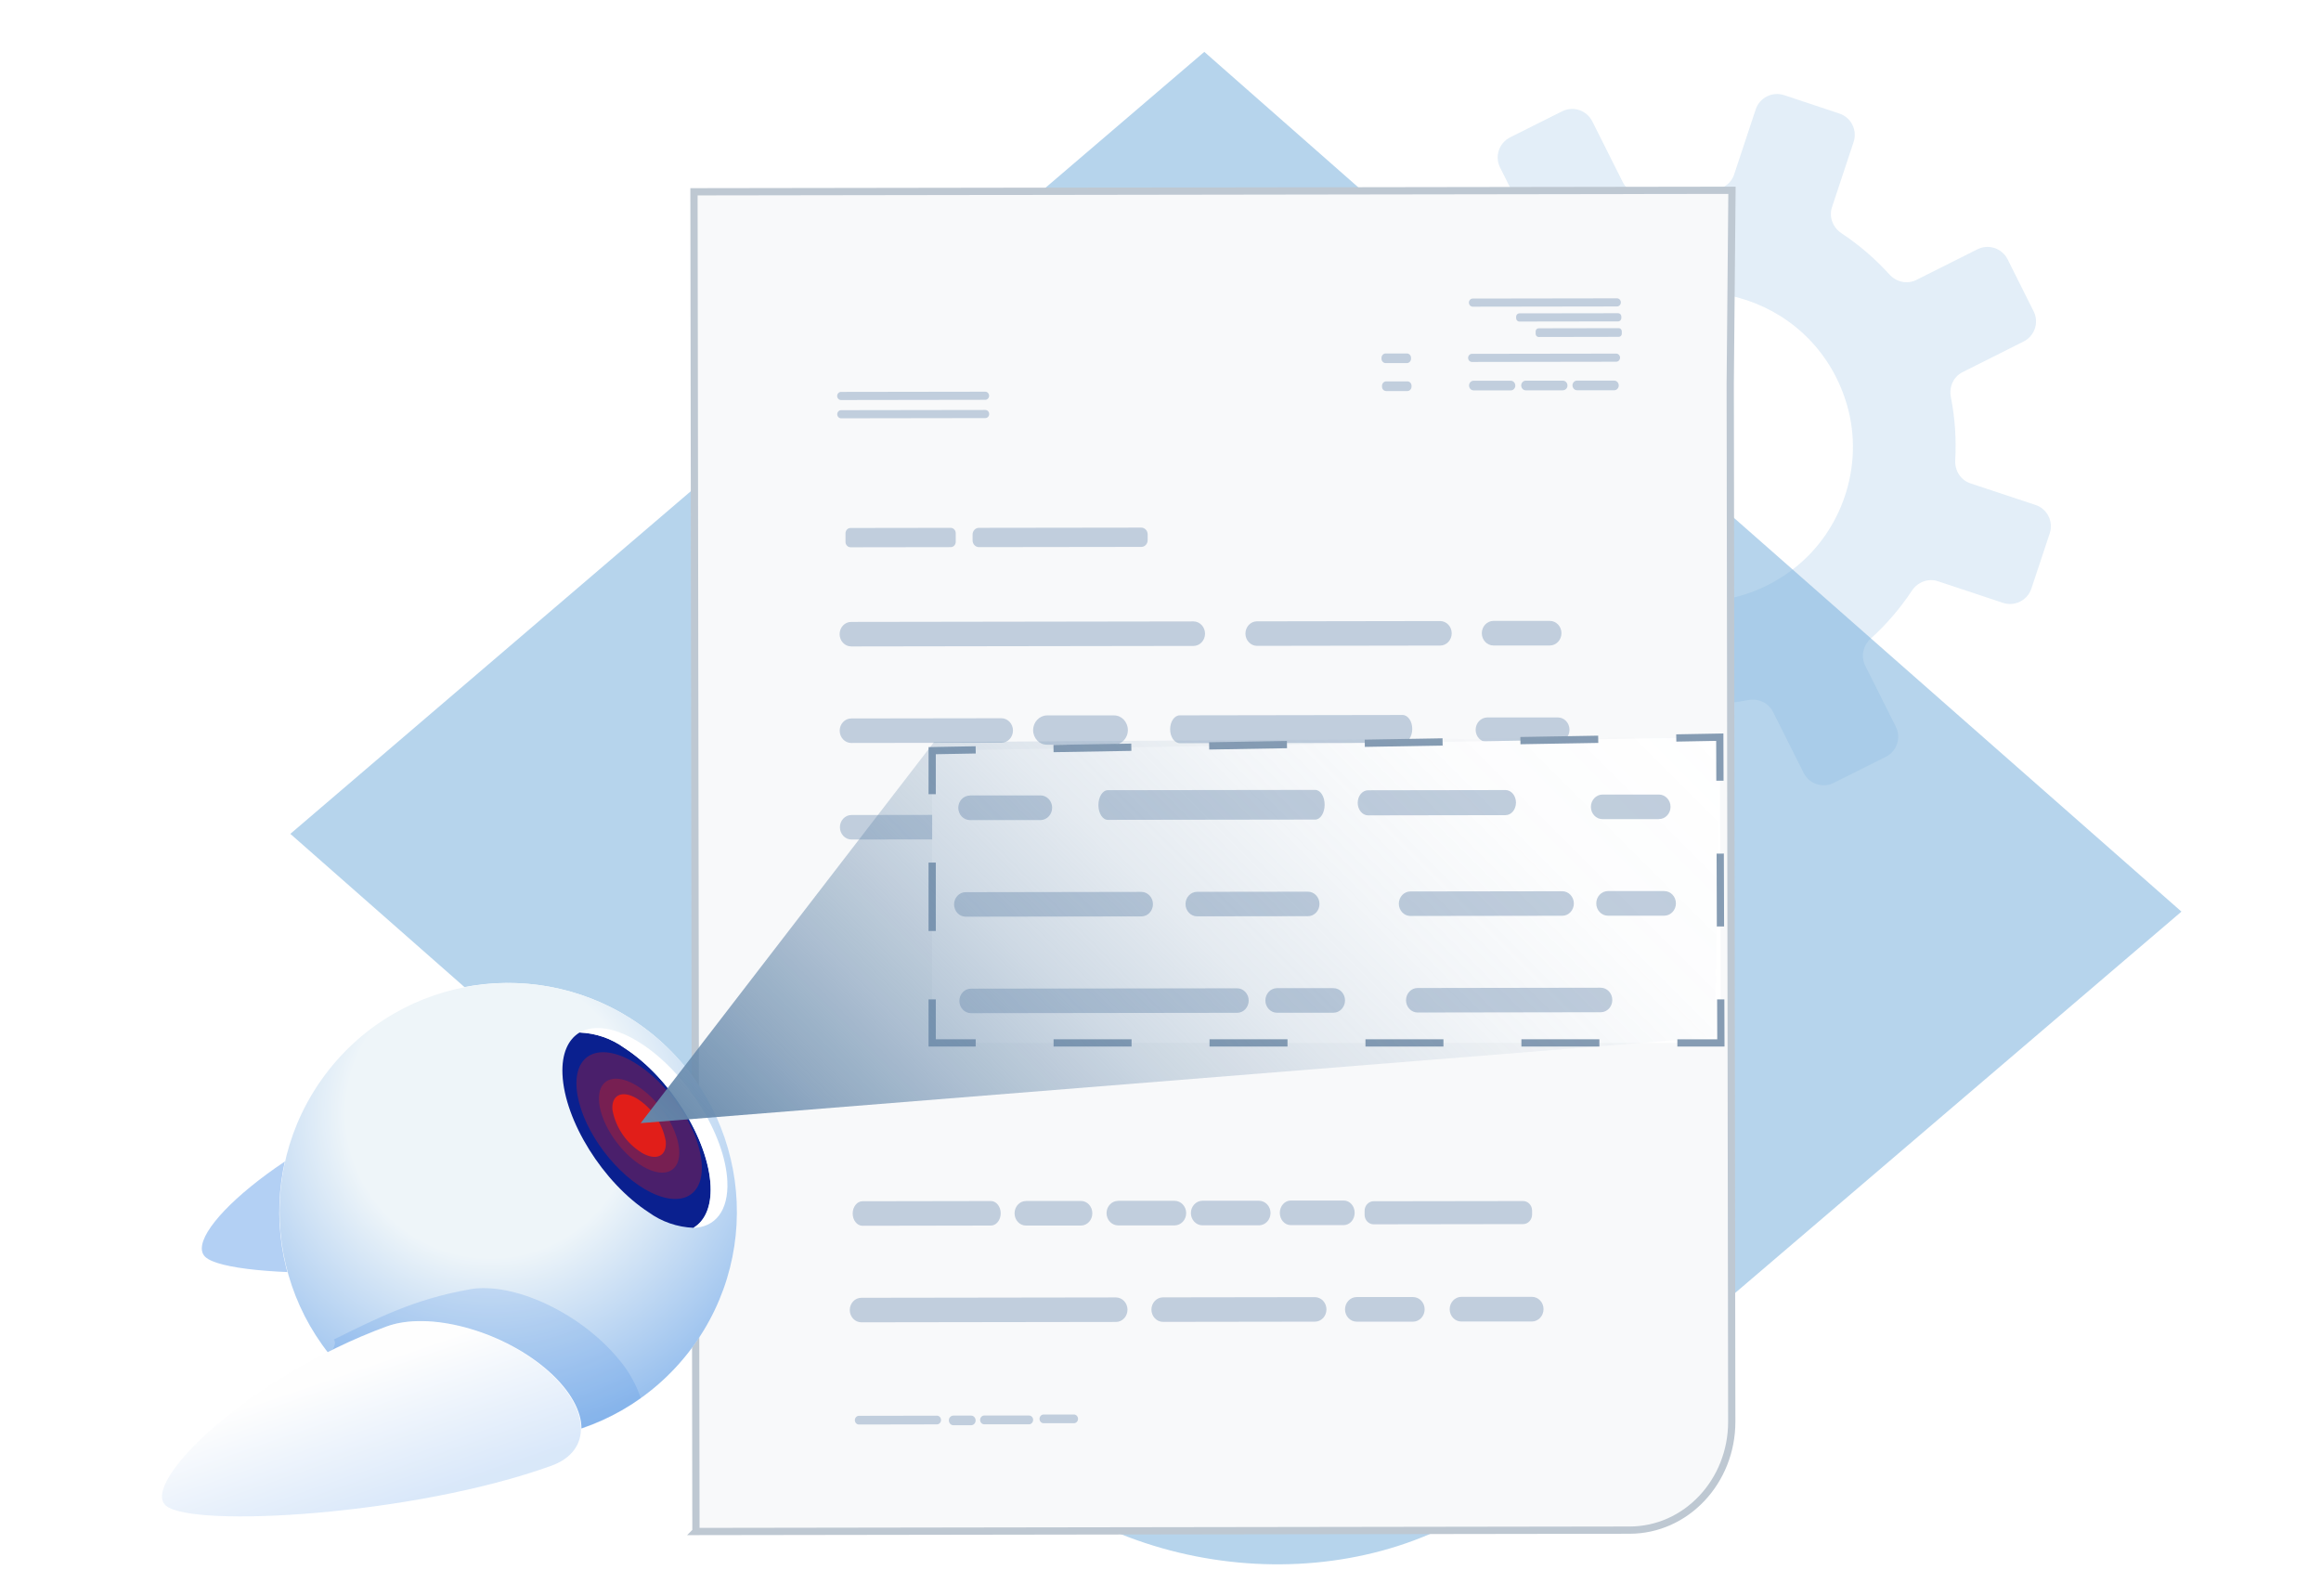 <svg xmlns="http://www.w3.org/2000/svg" xmlns:xlink="http://www.w3.org/1999/xlink" id="b" viewBox="0 0 320 220"><defs><filter id="c" x="122.78" y="98.3" width="116" height="50" filterUnits="userSpaceOnUse"><feGaussianBlur stdDeviation="1"></feGaussianBlur></filter><radialGradient id="e" cx="-4694.77" cy="-1017.8" fx="-4694.77" fy="-1017.8" r="68.63" gradientTransform="translate(2092.34 -4202.83) rotate(-52.84) scale(1 -1)" gradientUnits="userSpaceOnUse"><stop offset=".29" stop-color="#eef5f9"></stop><stop offset="1" stop-color="#438be3"></stop></radialGradient><linearGradient id="f" x1="-4514.86" y1="-1093.18" x2="-4533.9" y2="-1124.79" gradientTransform="translate(2116.85 -3976.59) rotate(-49.89) scale(1 -1)" gradientUnits="userSpaceOnUse"><stop offset=".25" stop-color="#f9f9f9"></stop><stop offset=".78" stop-color="#438be3"></stop></linearGradient><linearGradient id="g" x1="119.36" y1="185.88" x2="220.36" y2="84.88" gradientUnits="userSpaceOnUse"><stop offset="0" stop-color="#6487aa"></stop><stop offset=".02" stop-color="#6487aa" stop-opacity=".96"></stop><stop offset=".14" stop-color="#6487aa" stop-opacity=".7"></stop><stop offset=".26" stop-color="#6487aa" stop-opacity=".49"></stop><stop offset=".38" stop-color="#6487aa" stop-opacity=".31"></stop><stop offset=".51" stop-color="#6487aa" stop-opacity=".17"></stop><stop offset=".65" stop-color="#6487aa" stop-opacity=".08"></stop><stop offset=".8" stop-color="#6487aa" stop-opacity=".02"></stop><stop offset="1" stop-color="#6487aa" stop-opacity="0"></stop></linearGradient></defs><path d="M300.76,125.68L166.04,7.15,40.03,114.96l98.91,87.03c19.81,17.36,51.2,18.22,69.67,2.42" style="fill:#b6d4ec;"></path><g style="opacity:.21;"><path d="M252.59,28.53l2.97-8.96c.54-1.63-.34-3.38-1.97-3.92l-7.61-2.53c-1.63-.54-3.38.34-3.92,1.97l-2.97,8.96c-.45,1.36-1.77,2.18-3.2,2.11-2.88-.15-5.79.03-8.68.6-1.4.27-2.82-.35-3.46-1.62l-4.22-8.41c-.77-1.53-2.63-2.15-4.16-1.38l-7.17,3.59c-1.53.77-2.15,2.63-1.38,4.16l3.92,7.81c.77,1.53.51,3.43-.74,4.59-1.9,1.76-3.58,3.72-5.04,5.82-1.06,1.53-3.04,2.13-4.81,1.55l-8.1-2.69c-1.63-.54-3.38.34-3.92,1.97l-2.53,7.61c-.54,1.63.34,3.38,1.96,3.92l8.96,2.98c1.36.45,2.18,1.77,2.1,3.2-.16,2.87.03,5.78.6,8.67.28,1.4-.34,2.82-1.62,3.46l-8.41,4.22c-1.53.77-2.15,2.63-1.38,4.16l3.59,7.17c.77,1.53,2.63,2.15,4.16,1.38l8.41-4.22c1.28-.64,2.79-.29,3.74.77,1.97,2.18,4.2,4.07,6.6,5.67,1.19.79,1.76,2.24,1.31,3.6l-2.98,8.96c-.54,1.63.34,3.38,1.97,3.92l7.61,2.53c1.63.54,3.38-.34,3.92-1.97l2.98-8.96c.45-1.36,1.77-2.18,3.2-2.1,2.87.15,5.78-.04,8.67-.6,1.4-.27,2.82.35,3.46,1.62l4.22,8.41c.77,1.53,2.63,2.15,4.16,1.38l7.17-3.59c1.53-.77,2.15-2.63,1.38-4.16l-4.22-8.41c-.64-1.28-.29-2.78.77-3.74,2.18-1.97,4.07-4.19,5.66-6.59.79-1.19,2.24-1.76,3.6-1.31l8.96,2.98c1.63.54,3.38-.34,3.92-1.97l2.53-7.61c.54-1.63-.34-3.38-1.97-3.92l-8.96-2.97c-1.36-.45-2.18-1.77-2.1-3.2.16-2.88-.03-5.79-.6-8.68-.28-1.4.34-2.82,1.62-3.46l8.41-4.22c1.53-.77,2.15-2.63,1.38-4.16l-3.59-7.17c-.77-1.53-2.63-2.15-4.16-1.38l-8.41,4.22c-1.28.64-2.79.29-3.74-.77-1.97-2.18-4.19-4.07-6.59-5.66-1.19-.79-1.76-2.24-1.31-3.6ZM247.22,78.46c-12.13,9.29-29.54,3.5-33.71-11.19-2.33-8.22.69-17.29,7.47-22.49,12.13-9.29,29.54-3.5,33.71,11.19,2.33,8.22-.69,17.29-7.47,22.49Z" style="fill:#77addb;"></path></g><path d="M95.94,211.14l128.75-.19c7.78-.01,14.08-6.71,14.07-14.96l-.21-143.11.24-26.65-143.11.21.27,184.69Z" style="fill:#f8f9fa; stroke:#bec8d2; stroke-miterlimit:10;"></path><path d="M115.76,87.43c0,.93.72,1.69,1.6,1.69l47.19-.07c.88,0,1.59-.76,1.59-1.69,0-.93-.72-1.69-1.6-1.69l-47.19.07c-.88,0-1.59.76-1.59,1.69Z" style="fill:#c1cedd;"></path><path d="M173.31,89.04l25.25-.04c.88,0,1.59-.76,1.59-1.69,0-.93-.72-1.69-1.6-1.69l-25.25.04c-.88,0-1.59.76-1.59,1.69s.72,1.69,1.6,1.69Z" style="fill:#c1cedd;"></path><path d="M204.3,87.3c0,.93.72,1.69,1.6,1.69h7.79c.88-.01,1.59-.77,1.59-1.7,0-.93-.72-1.69-1.6-1.69h-7.79c-.88.01-1.59.77-1.59,1.7Z" style="fill:#c1cedd;"></path><path d="M117.37,102.43l20.7-.03c.88,0,1.59-.76,1.59-1.69,0-.93-.72-1.69-1.6-1.69l-20.7.03c-.88,0-1.59.76-1.59,1.69,0,.93.72,1.69,1.6,1.69Z" style="fill:#c1cedd;"></path><path d="M153.61,98.63h-9.27c-1.05.02-1.9.92-1.9,2.03,0,1.11.85,2.01,1.9,2.01h9.27c1.05-.02,1.9-.92,1.89-2.03s-.85-2.01-1.9-2.01Z" style="fill:#c1cedd;"></path><path d="M194.71,100.49c0-1.06-.6-1.92-1.34-1.92l-30.71.05c-.74,0-1.33.86-1.33,1.92s.6,1.92,1.34,1.92l30.71-.05c.74,0,1.33-.86,1.33-1.92Z" style="fill:#c1cedd;"></path><path d="M214.79,98.91h-9.75c-.88.02-1.59.77-1.59,1.71,0,.93.72,1.69,1.6,1.69h9.75c.88-.02,1.59-.77,1.59-1.71,0-.93-.72-1.69-1.6-1.69Z" style="fill:#c1cedd;"></path><path d="M187.04,182.21h7.79c.88-.01,1.59-.77,1.59-1.7,0-.93-.72-1.69-1.6-1.69h-7.79c-.88.01-1.59.77-1.59,1.7,0,.93.72,1.69,1.6,1.69Z" style="fill:#c1cedd;"></path><path d="M153.85,178.87l-35.1.05c-.88,0-1.59.76-1.59,1.69,0,.93.72,1.69,1.6,1.69l35.1-.05c.88,0,1.59-.76,1.59-1.69s-.72-1.69-1.6-1.69Z" style="fill:#c1cedd;"></path><path d="M211.21,178.79h-9.75c-.88.02-1.59.77-1.59,1.71,0,.93.72,1.69,1.6,1.69h9.75c.88-.02,1.59-.77,1.59-1.71,0-.93-.72-1.69-1.6-1.69Z" style="fill:#c1cedd;"></path><path d="M181.28,178.83l-20.94.03c-.88,0-1.59.76-1.59,1.69s.72,1.69,1.6,1.69l20.94-.03c.88,0,1.59-.76,1.59-1.69,0-.93-.72-1.69-1.6-1.69Z" style="fill:#c1cedd;"></path><path d="M145.39,111.43c-1.05,0-1.9.9-1.9,2.02s.85,2.01,1.9,2.01h9.27c1.05-.02,1.9-.92,1.89-2.03s-.85-2.01-1.9-2.01h-9.27Z" style="fill:#c1cedd;"></path><path d="M141.04,114.02c0-.93-.72-1.69-1.6-1.69l-22.05.03c-.88,0-1.59.76-1.59,1.69,0,.93.72,1.69,1.6,1.69l22.05-.03c.88,0,1.59-.76,1.59-1.69Z" style="fill:#c1cedd;"></path><path d="M214.69,112.22l-20.94.03c-.88,0-1.59.76-1.59,1.69,0,.93.72,1.69,1.6,1.69l20.94-.03c.88,0,1.59-.76,1.59-1.69,0-.93-.72-1.69-1.6-1.69Z" style="fill:#c1cedd;"></path><path d="M187.73,116.16c1.05,0,1.9-.9,1.89-2.02s-.85-2.01-1.9-2.01h-9.27c-1.05.02-1.9.92-1.9,2.03,0,1.11.85,2.01,1.9,2.01h9.27Z" style="fill:#c1cedd;"></path><path d="M171.04,115.42c1.05,0,1.9-.9,1.89-2.02,0-1.11-.85-2.01-1.9-2.01h-9.27c-1.05.02-1.9.92-1.9,2.03,0,1.11.85,2.01,1.9,2.01h9.27Z" style="fill:#c1cedd;"></path><path d="M194.04,52.58h-2.93c-.31,0-.57.28-.57.61v.12c0,.33.26.6.57.6h2.93c.31,0,.57-.28.57-.61v-.12c0-.33-.26-.6-.57-.6Z" style="fill:#c1cedd;"></path><path d="M191.04,50.06h2.93c.31,0,.57-.28.57-.61v-.12c0-.33-.26-.6-.57-.6h-2.93c-.31,0-.57.28-.57.61v.12c0,.33.26.6.57.6Z" style="fill:#c1cedd;"></path><path d="M208.29,52.49h-5.13c-.34,0-.63.31-.62.67s.28.66.63.66h5.13c.34,0,.63-.31.62-.67s-.28-.66-.63-.66Z" style="fill:#c1cedd;"></path><path d="M222.83,48.75l-19.89.03c-.29,0-.53.25-.53.56s.24.56.53.56l19.89-.03c.29,0,.53-.25.53-.56s-.24-.56-.53-.56Z" style="fill:#c1cedd;"></path><path d="M203.05,42.28l19.89-.03c.29,0,.53-.25.53-.56,0-.31-.24-.56-.53-.56l-19.89.03c-.29,0-.53.25-.53.56s.24.56.53.56Z" style="fill:#c1cedd;"></path><path d="M135.85,57.64c.29,0,.53-.25.53-.56,0-.31-.24-.56-.53-.56l-19.89.03c-.29,0-.53.25-.53.56s.24.56.53.56l19.89-.03Z" style="fill:#c1cedd;"></path><path d="M131.08,75.43c.38,0,.69-.33.69-.74v-1.18c0-.41-.32-.74-.7-.74l-13.81.02c-.38,0-.69.33-.69.74v1.18c0,.41.32.74.7.74l13.81-.02Z" style="fill:#c1cedd;"></path><path d="M134.09,73.7v.8c0,.51.4.93.88.93l22.39-.03c.48,0,.87-.42.87-.93v-.8c0-.51-.4-.93-.88-.93l-22.39.03c-.48,0-.87.42-.87.93Z" style="fill:#c1cedd;"></path><path d="M115.95,55.15l19.89-.03c.29,0,.53-.25.53-.56s-.24-.56-.53-.56l-19.89.03c-.29,0-.53.25-.53.56s.24.56.53.56Z" style="fill:#c1cedd;"></path><path d="M223.1,43.18l-13.63.02c-.24,0-.44.21-.44.47v.19c0,.26.2.47.44.47l13.63-.02c.24,0,.44-.21.44-.47v-.19c0-.26-.2-.47-.44-.47Z" style="fill:#c1cedd;"></path><path d="M223.19,45.24l-11.06.02c-.23,0-.41.2-.41.44v.32c0,.24.19.44.41.44l11.06-.02c.23,0,.41-.2.41-.44v-.32c0-.24-.19-.44-.41-.44Z" style="fill:#c1cedd;"></path><path d="M215.49,53.8c.34,0,.63-.3.62-.66s-.28-.66-.63-.66h-5.13c-.34,0-.63.31-.62.67s.28.66.63.66h5.13Z" style="fill:#c1cedd;"></path><path d="M222.55,52.47h-5.13c-.34,0-.63.31-.62.67s.28.66.63.66h5.13c.34,0,.63-.31.62-.67s-.28-.66-.63-.66Z" style="fill:#c1cedd;"></path><path d="M141.44,165.58c-.86,0-1.56.76-1.56,1.69,0,.93.7,1.69,1.56,1.69h7.61c.86-.01,1.56-.77,1.55-1.7,0-.93-.7-1.69-1.56-1.69h-7.61Z" style="fill:#c1cedd;"></path><path d="M154.15,165.56c-.88,0-1.59.76-1.59,1.69,0,.93.72,1.69,1.6,1.69h7.79c.88-.01,1.59-.77,1.59-1.7,0-.93-.72-1.69-1.6-1.69h-7.79Z" style="fill:#c1cedd;"></path><path d="M165.79,168.93h7.79c.88-.01,1.59-.77,1.59-1.7,0-.93-.72-1.69-1.6-1.69h-7.79c-.88.01-1.59.77-1.59,1.7,0,.93.72,1.69,1.6,1.69Z" style="fill:#c1cedd;"></path><path d="M186.77,167.2c0-.93-.67-1.69-1.5-1.69h-7.32c-.83.01-1.5.77-1.5,1.7,0,.93.67,1.69,1.5,1.69h7.32c.83-.01,1.5-.77,1.5-1.7Z" style="fill:#c1cedd;"></path><path d="M118.91,165.61c-.74,0-1.35.76-1.35,1.69s.61,1.69,1.35,1.69l17.71-.03c.74,0,1.35-.76,1.35-1.69s-.61-1.69-1.35-1.69l-17.71.03Z" style="fill:#c1cedd;"></path><path d="M188.14,166.92v.56c0,.72.56,1.31,1.24,1.31l20.61-.03c.68,0,1.24-.59,1.24-1.31v-.56c0-.72-.56-1.31-1.24-1.31l-20.61.03c-.68,0-1.24.59-1.24,1.31Z" style="fill:#c1cedd;"></path><path d="M129.18,195.17l-10.76.02c-.31,0-.56.27-.56.6s.25.6.56.6l10.76-.02c.31,0,.56-.27.56-.6s-.25-.6-.56-.6Z" style="fill:#c1cedd;"></path><path d="M133.88,195.16h-2.44c-.34,0-.63.3-.62.67s.28.66.63.66h2.44c.34,0,.63-.3.62-.67s-.28-.66-.63-.66Z" style="fill:#c1cedd;"></path><path d="M148.07,195.01h-4.19c-.31,0-.56.28-.56.6,0,.33.25.6.56.6h4.19c.31,0,.56-.28.56-.6s-.25-.6-.56-.6Z" style="fill:#c1cedd;"></path><path d="M141.88,195.15h-6.19c-.31,0-.56.28-.56.61s.25.6.56.6h6.19c.31,0,.56-.28.56-.61s-.25-.6-.56-.6Z" style="fill:#c1cedd;"></path><g style="filter:url(#c);"><polygon points="237.26 143.78 128.52 143.78 128.52 103.49 237.11 101.63 237.26 143.78" style="fill:#fff;"></polygon><polyline points="237.24 137.78 237.26 143.78 231.26 143.78" style="fill:none; stroke:#869cb3; stroke-miterlimit:10;"></polyline><line x1="220.51" y1="143.78" x2="139.89" y2="143.78" style="fill:none; stroke:#869cb3; stroke-dasharray:10.75 10.75; stroke-miterlimit:10;"></line><polyline points="134.52 143.78 128.52 143.78 128.52 137.78" style="fill:none; stroke:#869cb3; stroke-miterlimit:10;"></polyline><line x1="128.52" y1="128.35" x2="128.52" y2="114.2" style="fill:none; stroke:#869cb3; stroke-dasharray:9.43 9.43; stroke-miterlimit:10;"></line><polyline points="128.52 109.49 128.52 103.49 134.52 103.38" style="fill:none; stroke:#869cb3; stroke-miterlimit:10;"></polyline><line x1="145.25" y1="103.2" x2="225.75" y2="101.83" style="fill:none; stroke:#869cb3; stroke-dasharray:10.73 10.73; stroke-miterlimit:10;"></line><polyline points="231.11 101.74 237.11 101.63 237.13 107.63" style="fill:none; stroke:#869cb3; stroke-miterlimit:10;"></polyline><line x1="237.17" y1="117.68" x2="237.22" y2="132.76" style="fill:none; stroke:#869cb3; stroke-dasharray:10.05 10.05; stroke-miterlimit:10;"></line><path d="M193.85,137.9c0,.93.72,1.69,1.6,1.69l25.25-.04c.88,0,1.59-.76,1.59-1.69,0-.93-.72-1.69-1.6-1.69l-25.25.04c-.88,0-1.59.76-1.59,1.69Z" style="fill:#c1cedd;"></path><path d="M185.44,137.92c0-.93-.72-1.69-1.6-1.69h-7.79c-.88.01-1.59.77-1.59,1.7,0,.93.72,1.69,1.6,1.69h7.79c.88-.01,1.59-.77,1.59-1.7Z" style="fill:#c1cedd;"></path><path d="M170.57,139.63c.88,0,1.59-.76,1.59-1.69s-.72-1.69-1.6-1.69l-36.7.05c-.88,0-1.59.76-1.59,1.69s.72,1.69,1.6,1.69l36.7-.05Z" style="fill:#c1cedd;"></path><path d="M229.46,122.85h-7.79c-.88.01-1.59.77-1.59,1.7,0,.93.72,1.69,1.6,1.69h7.79c.88-.01,1.59-.77,1.59-1.7,0-.93-.72-1.69-1.6-1.69Z" style="fill:#c1cedd;"></path><path d="M215.39,122.87l-20.94.03c-.88,0-1.59.76-1.59,1.69s.72,1.69,1.6,1.69l20.94-.03c.88,0,1.59-.76,1.59-1.69,0-.93-.72-1.69-1.6-1.69Z" style="fill:#c1cedd;"></path><path d="M165.05,126.33l15.28-.02c.88,0,1.59-.76,1.59-1.69,0-.93-.72-1.69-1.6-1.69l-15.28.02c-.88,0-1.59.76-1.59,1.69,0,.93.72,1.69,1.6,1.69Z" style="fill:#c1cedd;"></path><path d="M157.37,126.34c.88,0,1.59-.76,1.59-1.69s-.72-1.69-1.6-1.69l-24.23.04c-.88,0-1.59.76-1.59,1.69s.72,1.69,1.6,1.69l24.23-.04Z" style="fill:#c1cedd;"></path><path d="M152.74,113.03l28.59-.04c.72,0,1.3-.92,1.3-2.05s-.58-2.04-1.3-2.04l-28.59.04c-.72,0-1.3.92-1.3,2.05s.58,2.04,1.3,2.04Z" style="fill:#c1cedd;"></path><path d="M133.71,109.68c-.88,0-1.59.76-1.59,1.69,0,.93.72,1.69,1.6,1.69h9.75c.88-.02,1.59-.77,1.59-1.71,0-.93-.72-1.69-1.6-1.69h-9.75Z" style="fill:#c1cedd;"></path><path d="M207.57,108.92l-18.94.03c-.8,0-1.44.78-1.44,1.73,0,.96.65,1.73,1.44,1.73l18.94-.03c.8,0,1.44-.78,1.44-1.73s-.65-1.73-1.44-1.73Z" style="fill:#c1cedd;"></path><path d="M228.73,112.92c.88,0,1.59-.76,1.59-1.69,0-.93-.72-1.69-1.6-1.69h-7.79c-.88.01-1.59.77-1.59,1.7,0,.93.72,1.69,1.6,1.69h7.79Z" style="fill:#c1cedd;"></path></g><path d="M59.99,150.28c-19.28,5.86-35.2,19.82-31.72,23.1,3.48,3.28,34.07,3.13,53.35-2.7,5.86-1.8,5.76-7.77-.22-13.4-5.97-5.62-15.56-8.77-21.41-7Z" style="fill:#fff;"></path><path d="M60.1,150.29c-19.3,5.78-35.26,19.7-31.8,22.99,3.46,3.29,34.06,3.23,53.36-2.55,5.86-1.76,5.78-7.76-.17-13.4-5.95-5.65-15.52-8.79-21.39-7.04Z" style="fill:#438be3; isolation:isolate; opacity:.4;"></path><path d="M94.21,146.79c11.18,13.35,9.43,33.23-3.92,44.42-13.35,11.18-33.23,9.43-44.42-3.92-11.17-13.33-9.44-33.19,3.88-44.38,13.33-11.21,33.22-9.49,44.42,3.84.01.01.02.03.03.04Z" style="fill:#fff;"></path><path d="M89.11,141.92c13.88,10.52,16.6,30.29,6.09,44.17-10.52,13.88-30.29,16.6-44.17,6.09-13.87-10.51-16.6-30.27-6.1-44.15,10.51-13.89,30.28-16.63,44.17-6.12,0,0,.01,0,.02.01Z" style="fill:url(#e);"></path><path d="M97.97,163.49c-.29-6.43-5.61-14.94-11.88-19.02-1.8-1.3-3.95-2.04-6.17-2.13-1.59.95-2.5,2.91-2.37,5.78.29,6.43,5.61,14.94,11.89,19.02,1.8,1.3,3.94,2.04,6.16,2.13,1.57-.95,2.47-2.91,2.37-5.78Z" style="fill:#0a208f;"></path><path d="M79.92,142.35c2.22.08,4.37.82,6.17,2.13,6.31,4.07,11.59,12.61,11.88,19.02.14,2.87-.77,4.84-2.37,5.78,2.99-.09,4.86-2.34,4.68-6.41-.29-6.43-5.61-14.94-11.89-19.01-3.47-2.25-6.54-2.67-8.48-1.5Z" style="fill:#fff;"></path><path d="M88.91,163.95c4.76,2.78,8.25,1.12,7.82-3.72-.43-4.84-4.65-11.04-9.4-13.82s-8.25-1.12-7.82,3.73,4.65,11.03,9.4,13.81Z" style="fill:#e11e19; isolation:isolate; opacity:.3;"></path><path d="M88.62,160.8c3.04,1.8,5.29.71,5.01-2.39-.28-3.1-2.97-7.06-6.02-8.84-3.04-1.77-5.29-.73-5.01,2.38.28,3.11,2.98,7.06,6.02,8.85Z" style="fill:#e11e19; isolation:isolate; opacity:.3;"></path><path d="M88.46,158.92c2.03,1.18,3.51.48,3.33-1.59-.44-2.45-1.9-4.59-4.01-5.9-2.03-1.19-3.52-.47-3.34,1.59.45,2.44,1.91,4.58,4.02,5.89Z" style="fill:#e11e19;"></path><path d="M64.74,177.76c-7.67,1.35-12.8,4-18.71,6.91.62.9-.9,1.8-.14,2.7,10.57,12.6,29.06,14.96,42.46,5.4-.69-2.04-1.77-3.92-3.18-5.54-5.28-6.29-14.41-10.54-20.43-9.48Z" style="fill:#438be3; isolation:isolate; opacity:.2;"></path><path d="M53.34,182.86c-18.92,6.92-34.02,21.76-30.37,24.83,3.66,3.07,34.19,1.23,53.15-5.69,5.76-2.11,5.31-8.11-.96-13.38-6.28-5.27-16.06-7.86-21.82-5.76Z" style="fill:#fff;"></path><path d="M53.34,182.85c-18.92,6.86-34.11,21.62-30.46,24.73,3.65,3.11,34.23,1.33,53.15-5.51,5.76-2.09,5.34-8.11-.9-13.38s-16.03-7.92-21.79-5.84Z" style="fill:url(#f); isolation:isolate; opacity:.2;"></path><polygon points="88.33 154.84 128.78 102.3 237.11 101.63 236.44 142.97 88.33 154.84" style="fill:url(#g);"></polygon></svg>